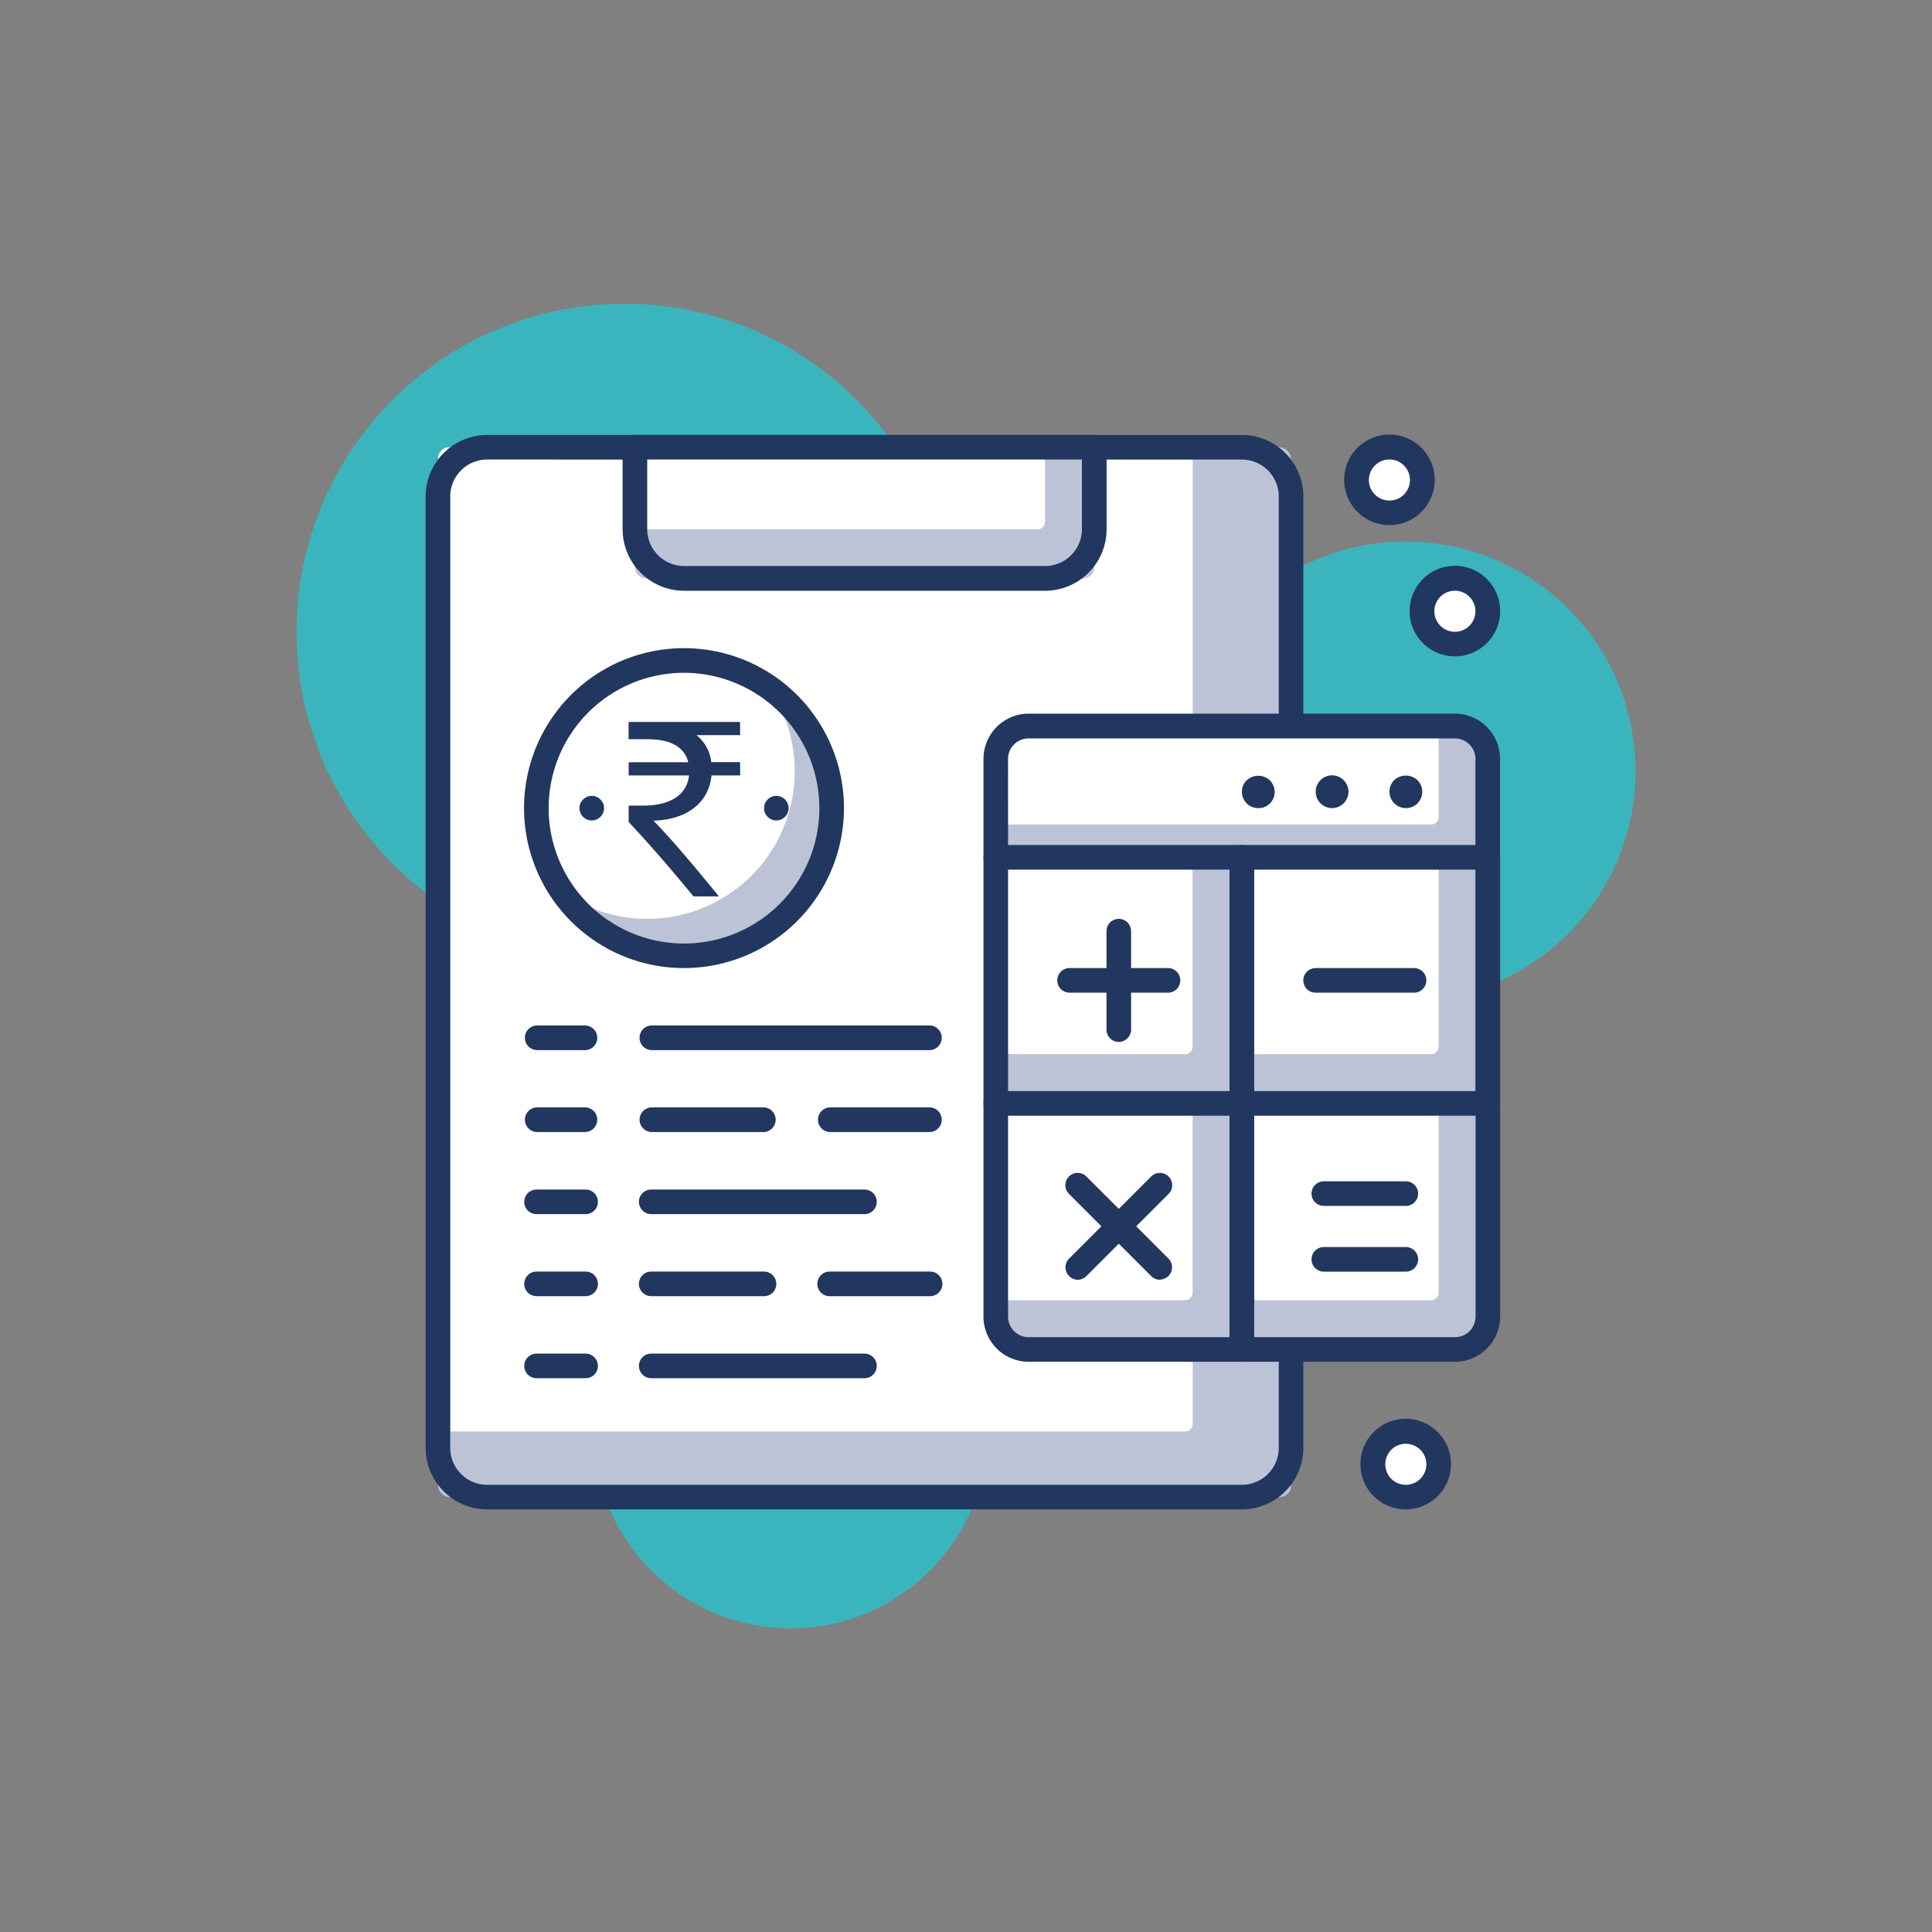 <svg id="Layer_1" data-name="Layer 1" xmlns="http://www.w3.org/2000/svg" viewBox="0 0 512 512"><rect x="0" y="0" width="512" height="512" fill="#808080" stroke="none"/><defs><style>.cls-1{fill:#3bb5bd;}.cls-2{fill:#bdc3d7;}.cls-3{fill:#fff;}.cls-4{fill:#22375f;}</style></defs><circle class="cls-1" cx="372.57" cy="204.38" r="60.86"/><circle class="cls-1" cx="209.53" cy="379.36" r="52.17"/><circle class="cls-1" cx="165.51" cy="167.42" r="86.94"/><rect class="cls-2" x="116.09" y="118.53" width="226.05" height="278.22" rx="3"/><path class="cls-3" d="M119.09,118.53h197a0,0,0,0,1,0,0V377.36a2,2,0,0,1-2,2h-198a0,0,0,0,1,0,0V121.53A3,3,0,0,1,119.09,118.53Z"/><path class="cls-4" d="M329.1,400h-200a16.33,16.33,0,0,1-16.3-16.3V131.57a16.33,16.33,0,0,1,16.3-16.3h200a16.32,16.32,0,0,1,16.3,16.3V383.71A16.32,16.32,0,0,1,329.1,400Zm-200-278.22a9.79,9.79,0,0,0-9.78,9.78V383.71a9.79,9.79,0,0,0,9.78,9.78h200a9.79,9.79,0,0,0,9.78-9.78V131.57a9.79,9.79,0,0,0-9.78-9.78Z"/><path class="cls-2" d="M168.26,118.52H290a0,0,0,0,1,0,0V150.3a3,3,0,0,1-3,3H171.26a3,3,0,0,1-3-3V118.52A0,0,0,0,1,168.26,118.52Z"/><path class="cls-3" d="M168.26,118.52H276.94a0,0,0,0,1,0,0v19.74a2,2,0,0,1-2,2H168.26a0,0,0,0,1,0,0V118.52A0,0,0,0,1,168.26,118.52Z"/><path class="cls-4" d="M276.94,156.56H181.3a16.32,16.32,0,0,1-16.3-16.3V118.52a3.26,3.26,0,0,1,3.26-3.26H290a3.26,3.26,0,0,1,3.26,3.26v21.74A16.33,16.33,0,0,1,276.94,156.56ZM171.52,121.78v18.48A9.79,9.79,0,0,0,181.3,150h95.64a9.79,9.79,0,0,0,9.78-9.78V121.78Z"/><path class="cls-2" d="M265.89,192.43H392.3a2,2,0,0,1,2,2v32.78a0,0,0,0,1,0,0H263.89a0,0,0,0,1,0,0V194.43A2,2,0,0,1,265.89,192.43Z"/><path class="cls-3" d="M265.89,192.43H381.26a0,0,0,0,1,0,0v24.08a2,2,0,0,1-2,2H263.89a0,0,0,0,1,0,0V194.43A2,2,0,0,1,265.89,192.43Z"/><path class="cls-4" d="M394.3,230.47H263.89a3.26,3.26,0,0,1-3.26-3.26V201.12a12,12,0,0,1,11.95-12h113a12,12,0,0,1,11.95,12v26.09A3.26,3.26,0,0,1,394.3,230.47ZM267.15,224H391V201.12a5.44,5.44,0,0,0-5.43-5.43h-113a5.44,5.44,0,0,0-5.43,5.43Z"/><path class="cls-4" d="M333.45,214.16a4.38,4.38,0,0,1-3.08-1.26,4.46,4.46,0,0,1-1.26-3.09,4.18,4.18,0,0,1,1.26-3,4.5,4.5,0,0,1,6.17,0,4.56,4.56,0,0,1,1.26,3.08,4.34,4.34,0,0,1-1.31,3.09A4.22,4.22,0,0,1,333.45,214.16Z"/><path class="cls-4" d="M348.67,209.81a4.35,4.35,0,0,1,4.34-4.34h0a4.36,4.36,0,0,1,4.35,4.34h0a4.37,4.37,0,0,1-4.35,4.35h0A4.36,4.36,0,0,1,348.67,209.81Z"/><path class="cls-4" d="M372.58,214.16a4.36,4.36,0,0,1-3.09-7.43,4.54,4.54,0,0,1,6.13,0,4.42,4.42,0,0,1,1.3,3.08,4.6,4.6,0,0,1-1.26,3.09A4.39,4.39,0,0,1,372.58,214.16Z"/><rect class="cls-2" x="329.09" y="227.21" width="65.21" height="65.21"/><path class="cls-3" d="M329.09,227.21h52.17a0,0,0,0,1,0,0v50.17a2,2,0,0,1-2,2H329.09a0,0,0,0,1,0,0V227.21A0,0,0,0,1,329.09,227.21Z"/><path class="cls-4" d="M394.3,295.68H329.09a3.26,3.26,0,0,1-3.26-3.26V227.21a3.26,3.26,0,0,1,3.26-3.26H394.3a3.26,3.26,0,0,1,3.26,3.26v65.21A3.26,3.26,0,0,1,394.3,295.68Zm-61.95-6.52H391V230.47H332.35Z"/><path class="cls-4" d="M374.74,263.07H348.65a3.26,3.26,0,0,1,0-6.52h26.09a3.26,3.26,0,0,1,0,6.52Z"/><path class="cls-2" d="M329.09,292.41H394.3a0,0,0,0,1,0,0v63.21a2,2,0,0,1-2,2H329.09a0,0,0,0,1,0,0V292.41A0,0,0,0,1,329.09,292.41Z"/><path class="cls-3" d="M329.09,292.41h52.17a0,0,0,0,1,0,0v50.17a2,2,0,0,1-2,2H329.09a0,0,0,0,1,0,0V292.41A0,0,0,0,1,329.09,292.41Z"/><path class="cls-4" d="M385.61,360.89H329.09a3.27,3.27,0,0,1-3.26-3.27v-65.2a3.26,3.26,0,0,1,3.26-3.26H394.3a3.26,3.26,0,0,1,3.26,3.26v56.51A12,12,0,0,1,385.61,360.89Zm-53.26-6.53h53.26a5.44,5.44,0,0,0,5.43-5.43V295.68H332.35Z"/><path class="cls-4" d="M372.56,337H350.83a3.26,3.26,0,0,1,0-6.52h21.73a3.26,3.26,0,0,1,0,6.52Z"/><path class="cls-4" d="M372.56,319.58H350.83a3.26,3.26,0,0,1,0-6.52h21.73a3.26,3.26,0,0,1,0,6.52Z"/><rect class="cls-2" x="263.89" y="227.21" width="65.21" height="65.21"/><path class="cls-3" d="M263.89,227.21h52.17a0,0,0,0,1,0,0v50.17a2,2,0,0,1-2,2H263.89a0,0,0,0,1,0,0V227.21A0,0,0,0,1,263.89,227.21Z"/><path class="cls-4" d="M329.09,295.68h-65.2a3.26,3.26,0,0,1-3.26-3.26V227.21a3.26,3.26,0,0,1,3.26-3.26h65.2a3.26,3.26,0,0,1,3.26,3.26v65.21A3.26,3.26,0,0,1,329.09,295.68Zm-61.94-6.52h58.68V230.47H267.15Z"/><path class="cls-4" d="M309.53,263.07H283.45a3.26,3.26,0,0,1,0-6.52h26.08a3.26,3.26,0,1,1,0,6.52Z"/><path class="cls-4" d="M296.49,276.12a3.26,3.26,0,0,1-3.26-3.26V246.77a3.26,3.26,0,1,1,6.52,0v26.09A3.26,3.26,0,0,1,296.49,276.12Z"/><path class="cls-2" d="M263.89,292.41h65.21a0,0,0,0,1,0,0v65.21a0,0,0,0,1,0,0H265.89a2,2,0,0,1-2-2V292.41A0,0,0,0,1,263.89,292.41Z"/><path class="cls-3" d="M263.89,292.41h52.17a0,0,0,0,1,0,0v50.17a2,2,0,0,1-2,2H263.89a0,0,0,0,1,0,0V292.41A0,0,0,0,1,263.89,292.41Z"/><path class="cls-4" d="M329.09,360.89H272.58a12,12,0,0,1-11.95-12V292.42a3.26,3.26,0,0,1,3.26-3.26h65.2a3.26,3.26,0,0,1,3.26,3.26v65.2A3.27,3.27,0,0,1,329.09,360.89Zm-61.94-65.21v53.25a5.43,5.43,0,0,0,5.43,5.43h53.25V295.68Z"/><path class="cls-4" d="M307.36,339.15a3.25,3.25,0,0,1-2.31-1l-21.73-21.73a3.26,3.26,0,1,1,4.61-4.61l21.73,21.73a3.27,3.27,0,0,1-2.3,5.57Z"/><path class="cls-4" d="M285.62,339.15a3.21,3.21,0,0,1-2.3-1,3.25,3.25,0,0,1,0-4.61l21.73-21.73a3.26,3.26,0,1,1,4.61,4.61l-21.73,21.73A3.25,3.25,0,0,1,285.62,339.15Z"/><circle class="cls-3" cx="372.57" cy="388.05" r="8.69"/><path class="cls-4" d="M372.57,400a12,12,0,1,1,11.95-12A12,12,0,0,1,372.57,400Zm0-17.39a5.44,5.44,0,1,0,5.43,5.43A5.44,5.44,0,0,0,372.57,382.62Z"/><circle class="cls-3" cx="385.61" cy="161.98" r="8.69"/><path class="cls-4" d="M385.61,173.94a12,12,0,1,1,11.95-12A12,12,0,0,1,385.61,173.94Zm0-17.39A5.44,5.44,0,1,0,391,162,5.44,5.44,0,0,0,385.61,156.55Z"/><circle class="cls-3" cx="368.22" cy="127.2" r="8.69"/><path class="cls-4" d="M368.22,139.16a12,12,0,1,1,12-12A12,12,0,0,1,368.22,139.16Zm0-17.39a5.44,5.44,0,1,0,5.43,5.43A5.43,5.43,0,0,0,368.22,121.77Z"/><circle class="cls-3" cx="181.28" cy="214.17" r="39.12"/><path class="cls-2" d="M181.28,253.29a39.11,39.11,0,0,0,22.32-71.23,39.1,39.1,0,0,1-54.43,54.43A39.07,39.07,0,0,0,181.28,253.29Z"/><path class="cls-4" d="M181.27,256.55a42.39,42.39,0,1,1,42.39-42.38A42.43,42.43,0,0,1,181.27,256.55Zm0-78.25a35.87,35.87,0,1,0,35.87,35.87A35.91,35.91,0,0,0,181.27,178.3Z"/><circle class="cls-4" cx="205.73" cy="214.17" r="3.26"/><circle class="cls-4" cx="156.82" cy="214.17" r="3.26"/><path class="cls-4" d="M246.48,278.29h-73.9a3.27,3.27,0,0,1,0-6.53h73.9a3.27,3.27,0,0,1,0,6.53Z"/><path class="cls-4" d="M155.19,278.29h-13a3.27,3.27,0,0,1,0-6.53h13a3.27,3.27,0,0,1,0,6.53Z"/><path class="cls-4" d="M246.48,300H219.86a3.27,3.27,0,0,1,0-6.53h26.62a3.27,3.27,0,0,1,0,6.53Z"/><path class="cls-4" d="M202.47,300H172.58a3.27,3.27,0,0,1,0-6.53h29.89a3.27,3.27,0,0,1,0,6.53Z"/><path class="cls-4" d="M155.19,300h-13a3.27,3.27,0,0,1,0-6.53h13a3.27,3.27,0,0,1,0,6.53Z"/><path class="cls-4" d="M229.09,321.76H172.58a3.26,3.26,0,0,1,0-6.52h56.51a3.26,3.26,0,1,1,0,6.52Z"/><path class="cls-4" d="M155.19,321.76h-13a3.26,3.26,0,0,1,0-6.52h13a3.26,3.26,0,0,1,0,6.52Z"/><path class="cls-4" d="M246.48,343.5H219.86a3.26,3.26,0,0,1,0-6.52h26.62a3.26,3.26,0,1,1,0,6.52Z"/><path class="cls-4" d="M202.47,343.5H172.58a3.26,3.26,0,0,1,0-6.52h29.89a3.26,3.26,0,1,1,0,6.52Z"/><path class="cls-4" d="M155.19,343.5h-13a3.26,3.26,0,0,1,0-6.52h13a3.26,3.26,0,0,1,0,6.52Z"/><path class="cls-4" d="M229.09,365.24H172.58a3.26,3.26,0,0,1,0-6.52h56.51a3.26,3.26,0,1,1,0,6.52Z"/><path class="cls-4" d="M155.19,365.24h-13a3.26,3.26,0,0,1,0-6.52h13a3.26,3.26,0,1,1,0,6.52Z"/><path class="cls-4" d="M196.14,194.82H184.56a10.51,10.51,0,0,1,3.93,7.16h7.65v3.51h-7.58c-.7,7.16-6.38,11.72-15.37,12,5.48,5.68,11.44,12.84,17.34,20.07h-6.74c-5.47-6.6-10.6-12.7-17.19-19.72v-4.35h3.86c7.57,0,11.64-3.16,12.14-8h-16V202h15.79c-1-4.07-4.71-6.1-10.81-6.1h-5v-4.57h29.54Z"/></svg>